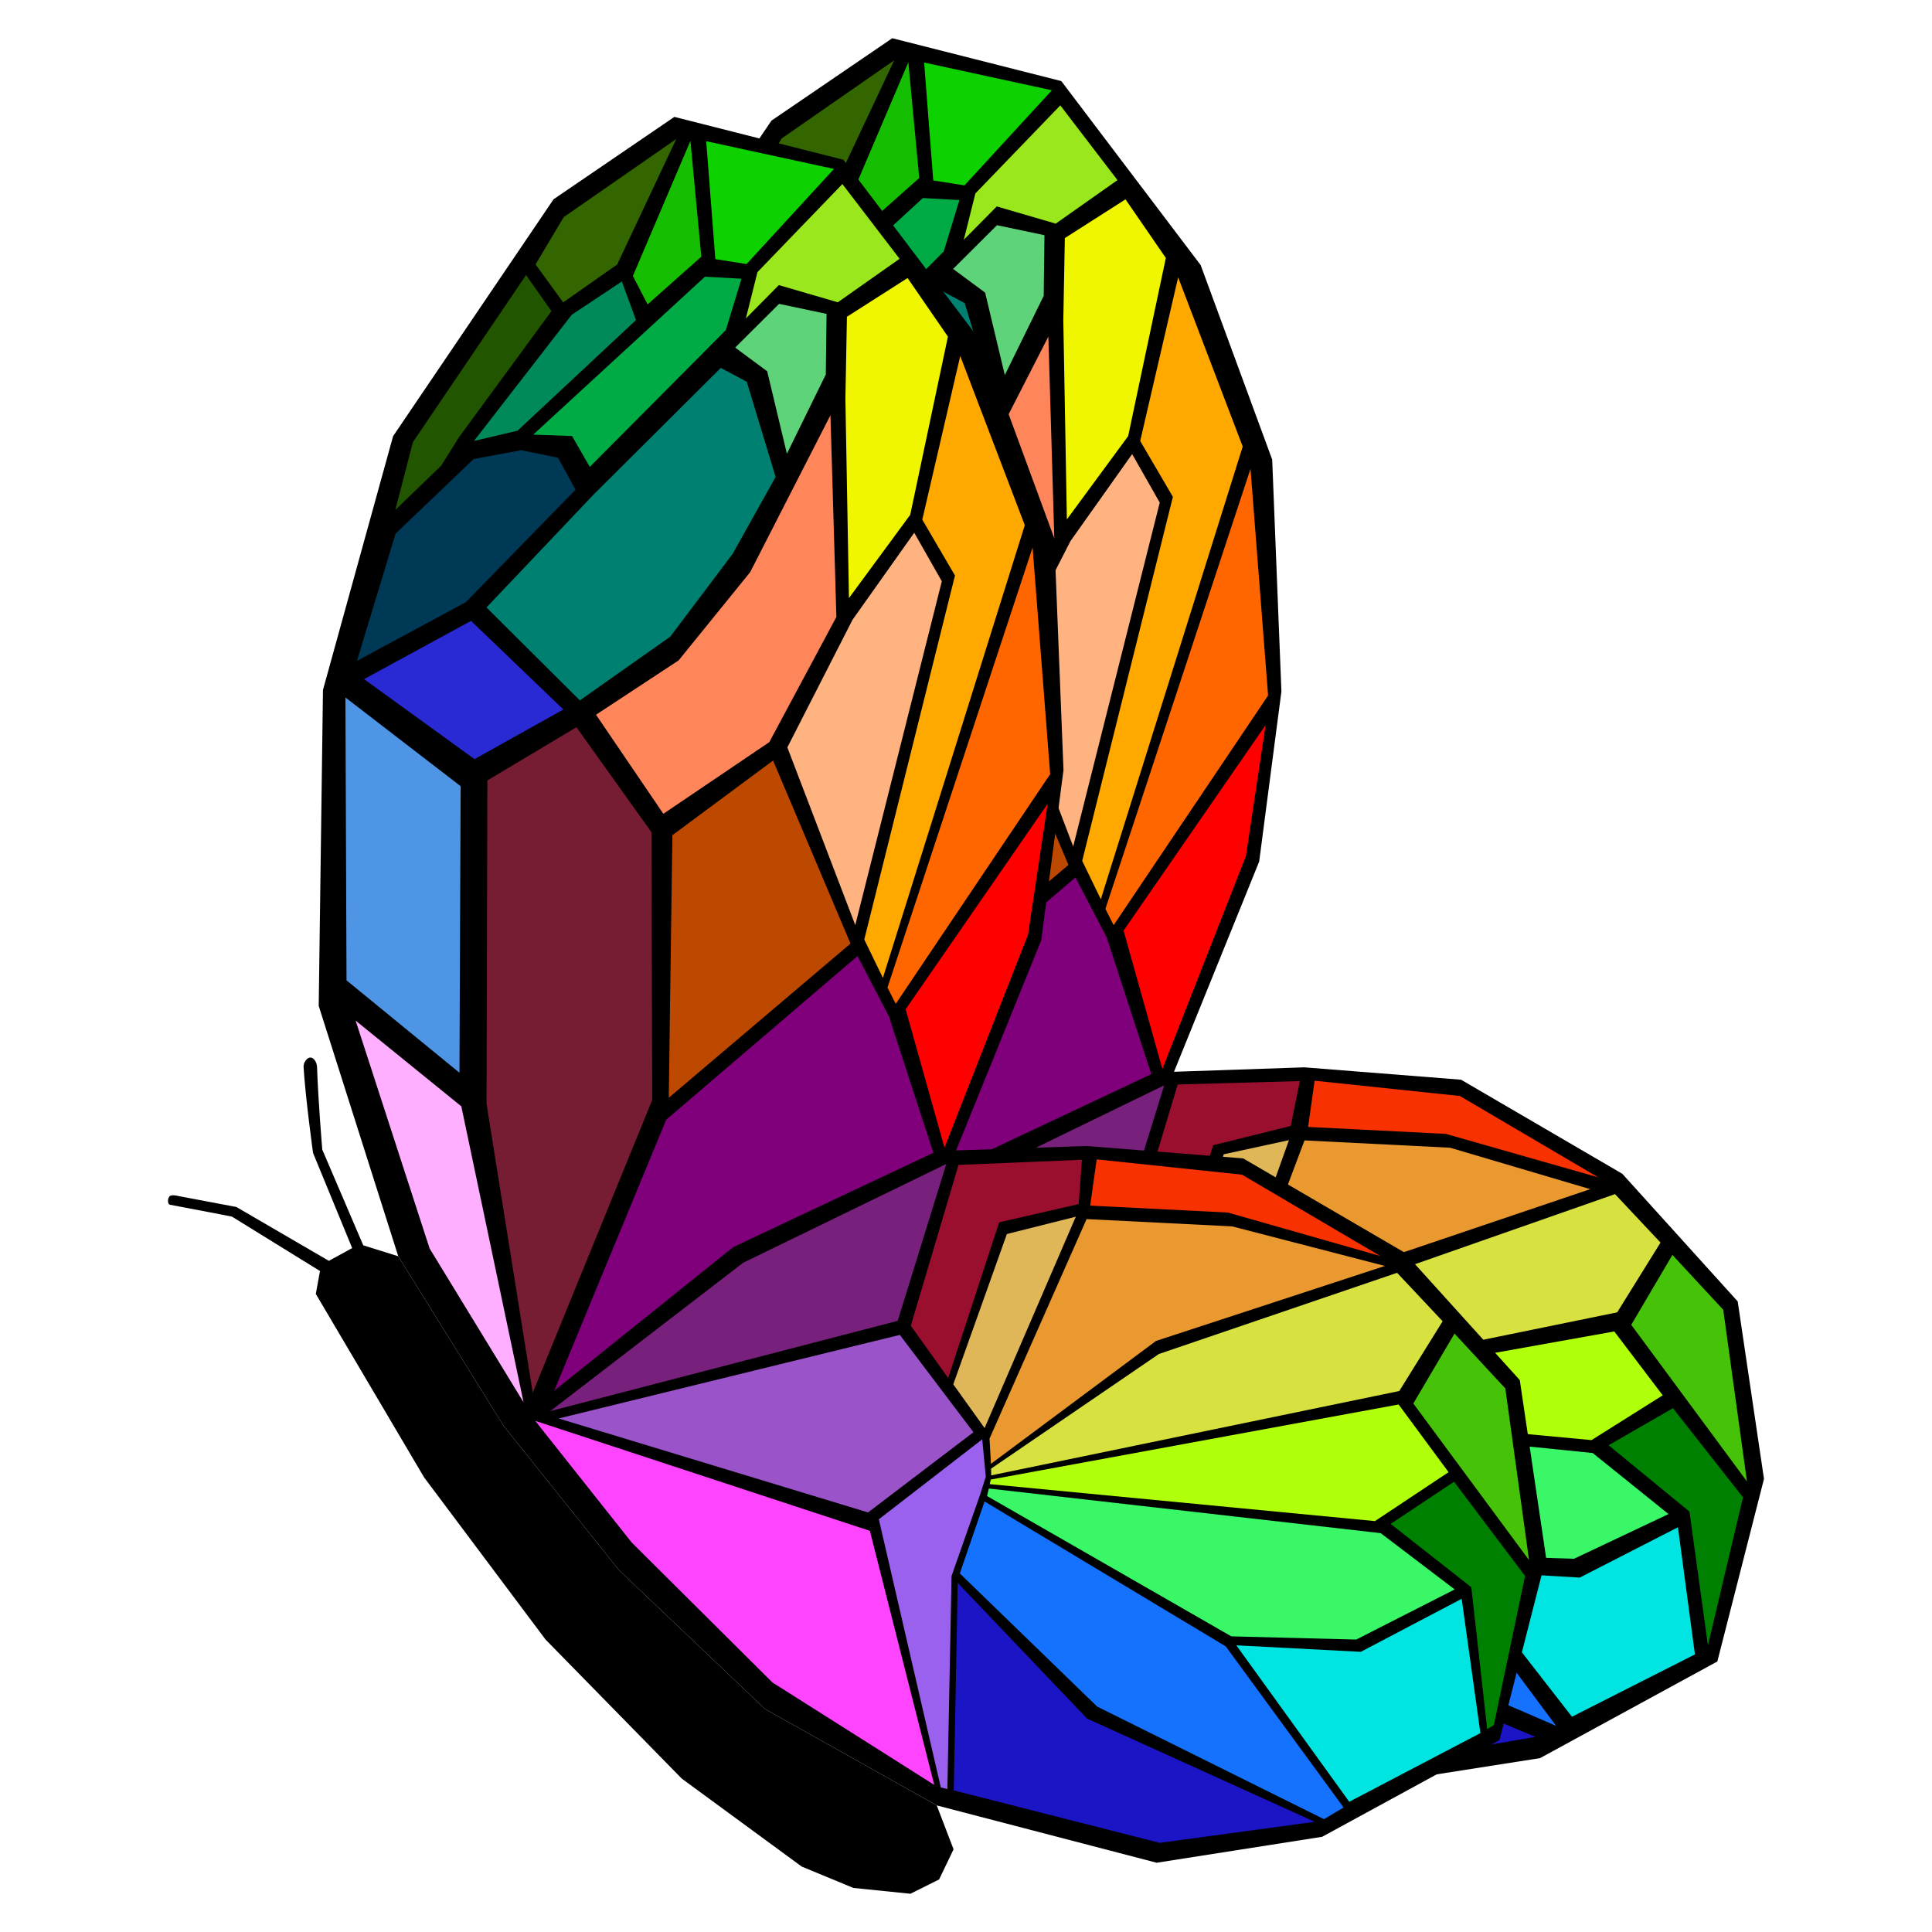 <?xml version="1.0" encoding="UTF-8" standalone="no"?> <svg xmlns:inkscape="http://www.inkscape.org/namespaces/inkscape" xmlns:sodipodi="http://sodipodi.sourceforge.net/DTD/sodipodi-0.dtd" xmlns="http://www.w3.org/2000/svg" xmlns:svg="http://www.w3.org/2000/svg" width="160mm" height="160mm" viewBox="0 0 160 160" version="1.1" id="svg1"><defs id="defs1"><filter style="color-interpolation-filters:sRGB" id="filter45" x="0" y="0" width="1" height="1"><feColorMatrix values="0.924 0 0 -0.147 0.038 0 0.924 0 -0.147 0.038 0 0 0.924 -0.147 0.038 0 0 0 1 0" id="feColorMatrix45" result="fbSourceGraphic"></feColorMatrix><feColorMatrix result="fbSourceGraphicAlpha" in="fbSourceGraphic" values="0 0 0 -1 0 0 0 0 -1 0 0 0 0 -1 0 0 0 0 1 0" id="feColorMatrix56"></feColorMatrix><feColorMatrix id="feColorMatrix57" values="0.626 0 0 -0.146 0.187 0 0.626 0 -0.146 0.187 0 0 0.626 -0.146 0.187 0 0 0 1 0" in="fbSourceGraphic" result="fbSourceGraphic"></feColorMatrix><feColorMatrix result="fbSourceGraphicAlpha" in="fbSourceGraphic" values="0 0 0 -1 0 0 0 0 -1 0 0 0 0 -1 0 0 0 0 1 0" id="feColorMatrix81"></feColorMatrix><feColorMatrix id="feColorMatrix82" values="0.633 0 0 -0.165 0.183 0 0.633 0 -0.165 0.183 0 0 0.633 -0.165 0.183 0 0 0 1 0" in="fbSourceGraphic"></feColorMatrix></filter></defs><g id="layer2" transform="translate(-29.689,-36.577)"><g id="layer2-9" transform="translate(18.047,-6.515)" style="filter:url(#filter45)"><path style="fill:#000000;stroke-width:0.498;stroke-linecap:round" d="m 62.671,140.615 -6.587,-20.733 0.352,-26.166 5.808,-21.018 13.288,-19.617 10.005,-6.824 13.997,3.549 11.541,15.238 5.925,16.11 0.763,19.199 -1.841,14.09 -7.054,17.409 10.788,-0.368 12.985,1.025 13.355,7.792 9.555,10.569 2.177,14.699 -3.863,15.12 -14.684,8.004 -13.703,2.148 -18.211,-4.748 -14.228,-7.989 -12.093,-11.501 -9.533,-11.915 z" id="path1-1"></path><g id="g45-2" style="display:inline"><path style="fill:#ffafff;fill-opacity:1;stroke-width:0.5;stroke-linecap:round" d="m 73.048,152.71 -7.781,-12.742 -6.128,-18.87 8.754,7.101 z" id="path5-7"></path><path style="fill:#4f95e5;fill-opacity:1;stroke-width:0.5;stroke-linecap:round" d="m 58.386,117.765 9.354,7.653 0.097,-23.733 -9.542,-7.345 z" id="path6-0"></path><path style="fill:#761c33;fill-opacity:1;stroke-width:0.5;stroke-linecap:round" d="m 69.981,127.993 4.322,23.663 9.4,-23.985 -0.064,-22.177 -6.211,-8.693 -7.377,4.406 z" id="path7-9"></path><path style="fill:#2a2ad5;fill-opacity:1;stroke-width:0.5;stroke-linecap:round" d="m 59.84,92.82 9.145,6.625 7.36,-4.11 -7.648,-7.34 z" id="path8-3"></path><path style="fill:#225500;fill-opacity:1;stroke-width:0.5;stroke-linecap:round" d="m 73.255,59.354 -9.373,13.844 -1.455,5.613 3.798,-3.67 1.477,-2.354 7.656,-10.445 z" id="path9-6"></path><path style="fill:#008a59;fill-opacity:1;stroke-width:0.5;stroke-linecap:round" d="m 77.038,62.644 -8.093,10.448 3.602,-0.845 9.814,-9.162 -1.173,-3.197 z" id="path10-0"></path><path style="fill:#003955;fill-opacity:1;stroke-width:0.5;stroke-linecap:round" d="m 68.918,74.588 3.926,-0.727 3.06,0.623 1.448,2.648 -9.082,9.313 -9.02,4.863 3.199,-10.541 z" id="path16-6"></path><path style="fill:#008070;fill-opacity:1;stroke-width:0.5;stroke-linecap:round" d="m 69.976,86.883 7.734,7.697 7.489,-5.278 5.168,-6.861 3.556,-6.366 -2.39,-7.884 -2.149,-1.146 -10.504,10.456 z" id="path17-2"></path><path style="fill:#336600;fill-opacity:1;stroke-width:0.5;stroke-linecap:round" d="m 85.696,48.087 -9.323,6.472 -2.331,3.915 2.286,3.145 4.476,-3.139 z" id="path18-6"></path><path style="fill:#ff865b;fill-opacity:1;stroke-width:0.5;stroke-linecap:round" d="m 79.049,95.768 6.842,-4.501 5.924,-7.308 6.649,-12.995 0.491,16.705 -5.556,10.368 -8.774,5.936 z" id="path19-1"></path><path style="fill:#15be00;fill-opacity:1;stroke-width:0.5;stroke-linecap:round" d="m 86.867,48.243 -4.766,11.189 1.221,2.354 4.447,-3.952 z" id="path20-8"></path><path style="fill:#0dd200;fill-opacity:1;stroke-width:0.5;stroke-linecap:round" d="m 88.175,48.272 10.579,2.296 -7.237,7.876 -2.587,-0.407 z" id="path21-7"></path><path style="fill:#99e71c;fill-opacity:1;stroke-width:0.5;stroke-linecap:round" d="m 91.459,62.949 0.959,-3.836 7.033,-7.295 4.737,6.19 -5.115,3.604 -4.882,-1.424 z" id="path22-9"></path><path style="fill:#f0f600;fill-opacity:1;stroke-width:0.5;stroke-linecap:round" d="m 104.851,59.601 -5.023,3.208 -0.127,6.796 0.295,16.504 5.075,-6.899 3.121,-14.754 z" id="path23-2"></path><path style="fill:#ffb380;fill-opacity:1;stroke-width:0.5;stroke-linecap:round" d="m 105.402,80.698 2.285,4.017 -7.168,28.475 -5.625,-14.717 5.398,-10.569 z" id="path24-0"></path><path style="fill:#ff0000;fill-opacity:1;stroke-width:0.5;stroke-linecap:round" d="m 116.455,103.137 -1.631,10.852 -6.917,17.635 -3.216,-11.465 z" id="path25-2"></path><path style="fill:#bd4900;fill-opacity:1;stroke-width:0.5;stroke-linecap:round" d="m 93.713,99.561 -8.341,6.184 -0.298,21.746 15.051,-12.771 z" id="path26-3"></path><path style="fill:#80007b;fill-opacity:1;stroke-width:0.5;stroke-linecap:round" d="m 100.706,115.754 2.595,4.985 3.686,11.308 -16.571,7.805 -14.831,11.904 9.278,-22.453 z" id="path27-7"></path><path style="fill:#ff44ff;fill-opacity:1;stroke-width:0.5;stroke-linecap:round" d="m 74.014,154.245 7.984,10.07 11.659,11.595 13.403,8.485 -5.331,-21.041 z" id="path28-5"></path><path style="fill:#77207c;fill-opacity:1;stroke-width:0.5;stroke-linecap:round" d="m 75.26,153.439 15.974,-12.287 16.824,-8.18 -4.025,12.992 z" id="path29-9"></path><path style="fill:#9b53ca;fill-opacity:1;stroke-width:0.5;stroke-linecap:round" d="m 75.951,154.049 25.625,7.781 9.058,-6.608 -6.425,-8.095 z" id="path30-2"></path><path style="fill:#9a0f2e;fill-opacity:1;stroke-width:0.5;stroke-linecap:round" d="m 109.174,132.905 -4.054,13.461 3.207,4.014 3.78,-12.444 6.431,-1.598 0.752,-3.716 z" id="path31-2"></path><path style="fill:#9a60ee;fill-opacity:1;stroke-width:0.5;stroke-linecap:round" d="m 102.721,162.54 8.607,-6.352 -2.936,10.385 -0.538,18.14 z" id="path32-8"></path><path style="fill:#1b15c6;fill-opacity:1;stroke-width:0.5;stroke-linecap:round" d="m 108.676,184.85 0.329,-17.185 10.711,11.237 19.077,8.031 -13.064,2.261 z" id="path33-9"></path><path style="fill:#d7e240;fill-opacity:1;stroke-width:0.5;stroke-linecap:round" d="m 111.802,158.681 14.495,-10.008 19.093,-6.689 3.77,4.013 -3.588,5.777 z" id="path36-7"></path><path style="fill:#46c309;fill-opacity:1;stroke-width:0.5;stroke-linecap:round" d="m 150.144,147.018 4.21,4.546 1.964,14.215 -9.583,-12.97 z" id="path37-3"></path><path style="fill:#b0ff0b;fill-opacity:1;stroke-width:0.5;stroke-linecap:round" d="m 111.662,159.39 33.669,-6.033 4.012,5.289 -5.898,3.709 z" id="path38-6"></path><path style="fill:#008000;fill-opacity:1;stroke-width:0.5;stroke-linecap:round" d="m 150.187,159.712 5.802,7.382 -2.904,12.264 -1.529,-11.08 -6.697,-5.496 z" id="path39-1"></path><path style="fill:#f83100;fill-opacity:1;stroke-width:0.5;stroke-linecap:round" d="m 119.973,136.421 11.404,0.574 12.63,3.602 -11.462,-6.74 -12.034,-1.266 z" id="path40-2"></path><path style="fill:#dfb658;fill-opacity:1;stroke-width:0.5;stroke-linecap:round" d="m 118.387,137.514 -5.402,1.171 -3.997,12.434 2.938,4.515 z" id="path41-9"></path><path style="fill:#e99930;fill-opacity:1;stroke-width:0.5;stroke-linecap:round" d="m 143.338,141.572 -11.604,-3.431 -12.058,-0.605 -7.545,20.044 13.297,-9.953 z" id="path42-3"></path><path style="fill:#1472ff;fill-opacity:1;stroke-width:0.5;stroke-linecap:round" d="m 110.986,160.874 -1.814,5.921 11.007,10.447 20.333,8.779 -9.637,-12.967 z" id="path43-1"></path><path style="fill:#39f766;fill-opacity:1;stroke-width:0.5;stroke-linecap:round" d="m 111.443,160.156 32.1,3.269 6.281,5.055 -7.829,3.703 -9.602,-0.313 z" id="path44-9"></path><path style="fill:#00e5e1;fill-opacity:1;stroke-width:0.5;stroke-linecap:round" d="m 150.603,169.574 1.405,10.53 -10.184,5.161 -9.412,-12.107 10.059,0.582 z" id="path45-4"></path><path style="display:inline;fill:#00aa44;fill-opacity:1;stroke-width:0.5;stroke-linecap:round" d="m 88.07,59.492 -14.225,13.08 3.219,0.116 1.467,2.557 11.267,-11.329 1.301,-4.257 z" id="path11-7"></path><path style="display:inline;fill:#5fd37a;fill-opacity:1;stroke-width:0.5;stroke-linecap:round" d="m 90.573,65.364 3.636,-3.623 3.932,0.83 -0.063,5.021 -3.221,6.563 -1.632,-6.829 z" id="path12-8"></path><path style="display:inline;fill:#ff6600;fill-opacity:1;stroke-width:0.5;stroke-linecap:round" d="m 103.187,118.361 0.683,1.35 12.79,-19.021 -1.456,-18.769 z" id="path14-4"></path><path style="display:inline;fill:#ffa800;fill-opacity:1;stroke-width:0.5;stroke-linecap:round" d="m 114.559,80.071 -11.752,37.493 -1.542,-3.181 7.511,-30.144 -2.707,-4.627 3.143,-13.556 z" id="path15-5"></path></g></g><path style="fill:#000000;stroke-width:0.498;stroke-linecap:round" d="m 62.671,140.615 -6.587,-20.733 0.352,-26.166 5.808,-21.018 13.288,-19.617 10.005,-6.824 13.997,3.549 11.541,15.238 5.925,16.11 0.763,19.199 -1.841,14.09 -7.054,17.409 10.788,-0.368 12.985,1.025 13.355,7.792 9.555,10.569 2.177,14.699 -3.863,15.12 -14.684,8.004 -13.703,2.148 -18.211,-4.748 -14.228,-7.989 -12.093,-11.501 -9.533,-11.915 z" id="path1"></path><g id="g45" style="display:inline"><path style="fill:#ffafff;fill-opacity:1;stroke-width:0.5;stroke-linecap:round" d="m 73.048,152.71 -7.781,-12.742 -6.128,-18.87 8.754,7.101 z" id="path5"></path><path style="fill:#4f95e5;fill-opacity:1;stroke-width:0.5;stroke-linecap:round" d="m 58.386,117.765 9.354,7.653 0.097,-23.733 -9.542,-7.345 z" id="path6"></path><path style="fill:#761c33;fill-opacity:1;stroke-width:0.5;stroke-linecap:round" d="m 69.981,127.993 3.827,23.93 9.895,-24.251 -0.064,-22.177 -6.211,-8.693 -7.377,4.406 z" id="path7"></path><path style="fill:#2a2ad5;fill-opacity:1;stroke-width:0.5;stroke-linecap:round" d="m 59.84,92.82 9.145,6.625 7.36,-4.11 -7.648,-7.34 z" id="path8"></path><path style="fill:#225500;fill-opacity:1;stroke-width:0.5;stroke-linecap:round" d="m 73.255,59.354 -9.373,13.844 -1.455,5.613 3.798,-3.67 1.477,-2.354 7.656,-10.445 z" id="path9"></path><path style="fill:#008a59;fill-opacity:1;stroke-width:0.5;stroke-linecap:round" d="m 77.038,62.644 -8.093,10.448 3.602,-0.845 9.814,-9.162 -1.173,-3.197 z" id="path10"></path><path style="fill:#003955;fill-opacity:1;stroke-width:0.5;stroke-linecap:round" d="m 68.918,74.588 3.926,-0.727 3.06,0.623 1.448,2.648 -9.082,9.313 -9.02,4.863 3.199,-10.541 z" id="path16"></path><path style="fill:#008070;fill-opacity:1;stroke-width:0.5;stroke-linecap:round" d="m 69.976,86.883 7.734,7.697 7.489,-5.278 5.168,-6.861 3.556,-6.366 -2.39,-7.884 -2.149,-1.146 -10.504,10.456 z" id="path17"></path><path style="fill:#336600;fill-opacity:1;stroke-width:0.5;stroke-linecap:round" d="m 85.696,48.087 -9.323,6.472 -2.331,3.915 2.286,3.145 4.476,-3.139 z" id="path18"></path><path style="fill:#ff865b;fill-opacity:1;stroke-width:0.5;stroke-linecap:round" d="m 79.049,95.768 6.842,-4.501 5.924,-7.308 6.649,-12.995 0.491,16.705 -5.556,10.368 -8.774,5.936 z" id="path19"></path><path style="fill:#15be00;fill-opacity:1;stroke-width:0.5;stroke-linecap:round" d="m 86.867,48.243 -4.766,11.189 1.221,2.354 4.447,-3.952 z" id="path20"></path><path style="fill:#0dd200;fill-opacity:1;stroke-width:0.5;stroke-linecap:round" d="m 88.175,48.272 10.579,2.296 -7.237,7.876 -2.587,-0.407 z" id="path21"></path><path style="fill:#99e71c;fill-opacity:1;stroke-width:0.5;stroke-linecap:round" d="m 91.459,62.949 0.959,-3.836 7.033,-7.295 4.737,6.19 -5.115,3.604 -4.882,-1.424 z" id="path22"></path><path style="fill:#f0f600;fill-opacity:1;stroke-width:0.5;stroke-linecap:round" d="m 104.851,59.601 -5.023,3.208 -0.127,6.796 0.295,16.504 5.075,-6.899 3.121,-14.754 z" id="path23"></path><path style="fill:#ffb380;fill-opacity:1;stroke-width:0.5;stroke-linecap:round" d="m 105.402,80.698 2.285,4.017 -7.168,28.475 -5.625,-14.717 5.398,-10.569 z" id="path24"></path><path style="fill:#ff0000;fill-opacity:1;stroke-width:0.5;stroke-linecap:round" d="m 116.455,103.137 -1.631,10.852 -6.917,17.635 -3.216,-11.465 z" id="path25"></path><path style="fill:#bd4900;fill-opacity:1;stroke-width:0.5;stroke-linecap:round" d="m 93.713,99.561 -8.341,6.184 -0.298,21.746 15.051,-12.771 z" id="path26"></path><path style="fill:#80007b;fill-opacity:1;stroke-width:0.5;stroke-linecap:round" d="m 100.706,115.754 2.595,4.985 3.686,11.308 -16.571,7.805 -14.831,11.904 9.278,-22.453 z" id="path27"></path><path style="fill:#ff44ff;fill-opacity:1;stroke-width:0.5;stroke-linecap:round" d="m 74.014,154.245 7.984,10.07 11.659,11.595 13.403,8.485 -5.331,-21.041 z" id="path28"></path><path style="fill:#77207c;fill-opacity:1;stroke-width:0.5;stroke-linecap:round" d="m 75.26,153.439 15.974,-12.287 16.824,-8.18 -4.025,12.992 z" id="path29"></path><path style="fill:#9b53ca;fill-opacity:1;stroke-width:0.5;stroke-linecap:round" d="m 75.951,154.049 25.625,7.781 8.729,-6.641 -6.096,-8.062 z" id="path30"></path><path style="fill:#9a0f2e;fill-opacity:1;stroke-width:0.5;stroke-linecap:round" d="m 109.071,133.052 -3.951,13.314 3.093,4.335 4.224,-12.898 6.585,-1.509 0.267,-3.672 z" id="path31"></path><path style="fill:#9a60ee;fill-opacity:1;stroke-width:0.5;stroke-linecap:round" d="m 102.47,162.397 8.564,-6.622 0.295,3.094 -0.485,1.529 -2.353,6.702 -0.343,17.64 -0.545,-0.134 z" id="path32"></path><path style="fill:#1b15c6;fill-opacity:1;stroke-width:0.5;stroke-linecap:round" d="m 108.676,184.85 0.329,-17.185 10.711,11.237 18.855,8.55 -12.841,1.742 z" id="path33"></path><path style="fill:#d7e240;fill-opacity:1;stroke-width:0.5;stroke-linecap:round" d="m 111.776,158.76 -0.011,-0.556 13.898,-9.494 19.728,-6.725 3.77,4.013 -3.588,5.777 z" id="path36"></path><path style="fill:#46c309;fill-opacity:1;stroke-width:0.5;stroke-linecap:round" d="m 150.144,147.018 4.21,4.546 1.964,14.215 -9.583,-12.97 z" id="path37"></path><path style="fill:#b0ff0b;fill-opacity:1;stroke-width:0.5;stroke-linecap:round" d="m 111.655,159.487 0.09,-0.381 33.771,-6.216 4.138,5.606 -6.097,4.052 z" id="path38"></path><path style="fill:#008000;fill-opacity:1;stroke-width:0.5;stroke-linecap:round" d="m 150.107,159.287 5.882,7.806 -2.585,12.343 -0.553,0.34 -1.314,-11.748 -6.679,-5.248 z" id="path39"></path><path style="fill:#f83100;fill-opacity:1;stroke-width:0.5;stroke-linecap:round" d="m 119.973,136.421 11.404,0.574 12.63,3.602 -11.462,-6.74 -12.034,-1.266 z" id="path40"></path><path style="fill:#dfb658;fill-opacity:1;stroke-width:0.5;stroke-linecap:round" d="m 118.784,137.338 -5.71,1.436 -4.439,12.448 2.595,3.622 z" id="path41"></path><path style="fill:#e99930;fill-opacity:1;stroke-width:0.5;stroke-linecap:round" d="m 144.381,141.418 -12.647,-3.277 -12.058,-0.605 -8.038,18.177 0.118,2.092 13.672,-10.179 z" id="path42"></path><path style="fill:#1472ff;fill-opacity:1;stroke-width:0.5;stroke-linecap:round" d="m 111.227,160.924 -2.051,5.957 11.375,11.028 18.783,9.324 1.626,-0.968 -9.76,-13.342 z" id="path43"></path><path style="fill:#39f766;fill-opacity:1;stroke-width:0.5;stroke-linecap:round" d="m 111.58,159.849 32.455,3.697 6.127,4.66 -8.155,4.153 -10.345,-0.267 -20.231,-11.619 z" id="path44"></path><path style="fill:#00e5e1;fill-opacity:1;stroke-width:0.5;stroke-linecap:round" d="m 150.739,168.983 1.55,11.121 -10.861,5.69 -9.352,-12.958 10.308,0.538 z" id="path45"></path><path style="display:inline;fill:#00aa44;fill-opacity:1;stroke-width:0.5;stroke-linecap:round" d="m 88.07,59.492 -14.225,13.08 3.219,0.116 1.467,2.557 11.267,-11.329 1.301,-4.257 z" id="path11"></path><path style="display:inline;fill:#5fd37a;fill-opacity:1;stroke-width:0.5;stroke-linecap:round" d="m 90.573,65.364 3.636,-3.623 3.932,0.83 -0.063,5.021 -3.221,6.563 -1.632,-6.829 z" id="path12"></path><path style="display:inline;fill:#ff6600;fill-opacity:1;stroke-width:0.5;stroke-linecap:round" d="m 103.187,118.361 0.683,1.35 12.79,-19.021 -1.456,-18.769 z" id="path14"></path><path style="display:inline;fill:#ffa800;fill-opacity:1;stroke-width:0.5;stroke-linecap:round" d="m 114.559,80.071 -11.752,37.493 -1.542,-3.181 7.511,-30.144 -2.707,-4.627 3.143,-13.556 z" id="path15"></path></g><g id="layer1" style="display:inline"><path style="display:inline;fill:#000000;stroke-width:0.5;stroke-linecap:round" d="m 62.671,140.615 8.743,14.074 9.533,11.915 12.093,11.501 14.228,7.989 v 0 l 1.391,3.635 -1.197,2.496 -2.376,1.185 -4.726,-0.483 -4.276,-1.769 -9.937,-7.287 -11.28,-11.516 -10.055,-13.426 -8.969,-15.195 0.346,-1.897 -7.291,-4.505 c 0,0 -3.126,-0.613 -5.128,-0.982 -0.227,-0.042 -0.203,-0.519 -0.049,-0.691 0.173,-0.192 0.776,-0.025 0.776,-0.025 l 4.766,0.9 7.661,4.46 1.931,-1.056 -3.24,-7.877 c 0,0 -0.644,-4.652 -0.785,-7.131 -0.018,-0.319 0.25,-0.775 0.569,-0.772 0.314,0.003 0.536,0.454 0.546,0.768 0.087,2.752 0.434,6.857 0.434,6.857 l 3.394,7.927 z" id="path4"></path></g></g></svg> 